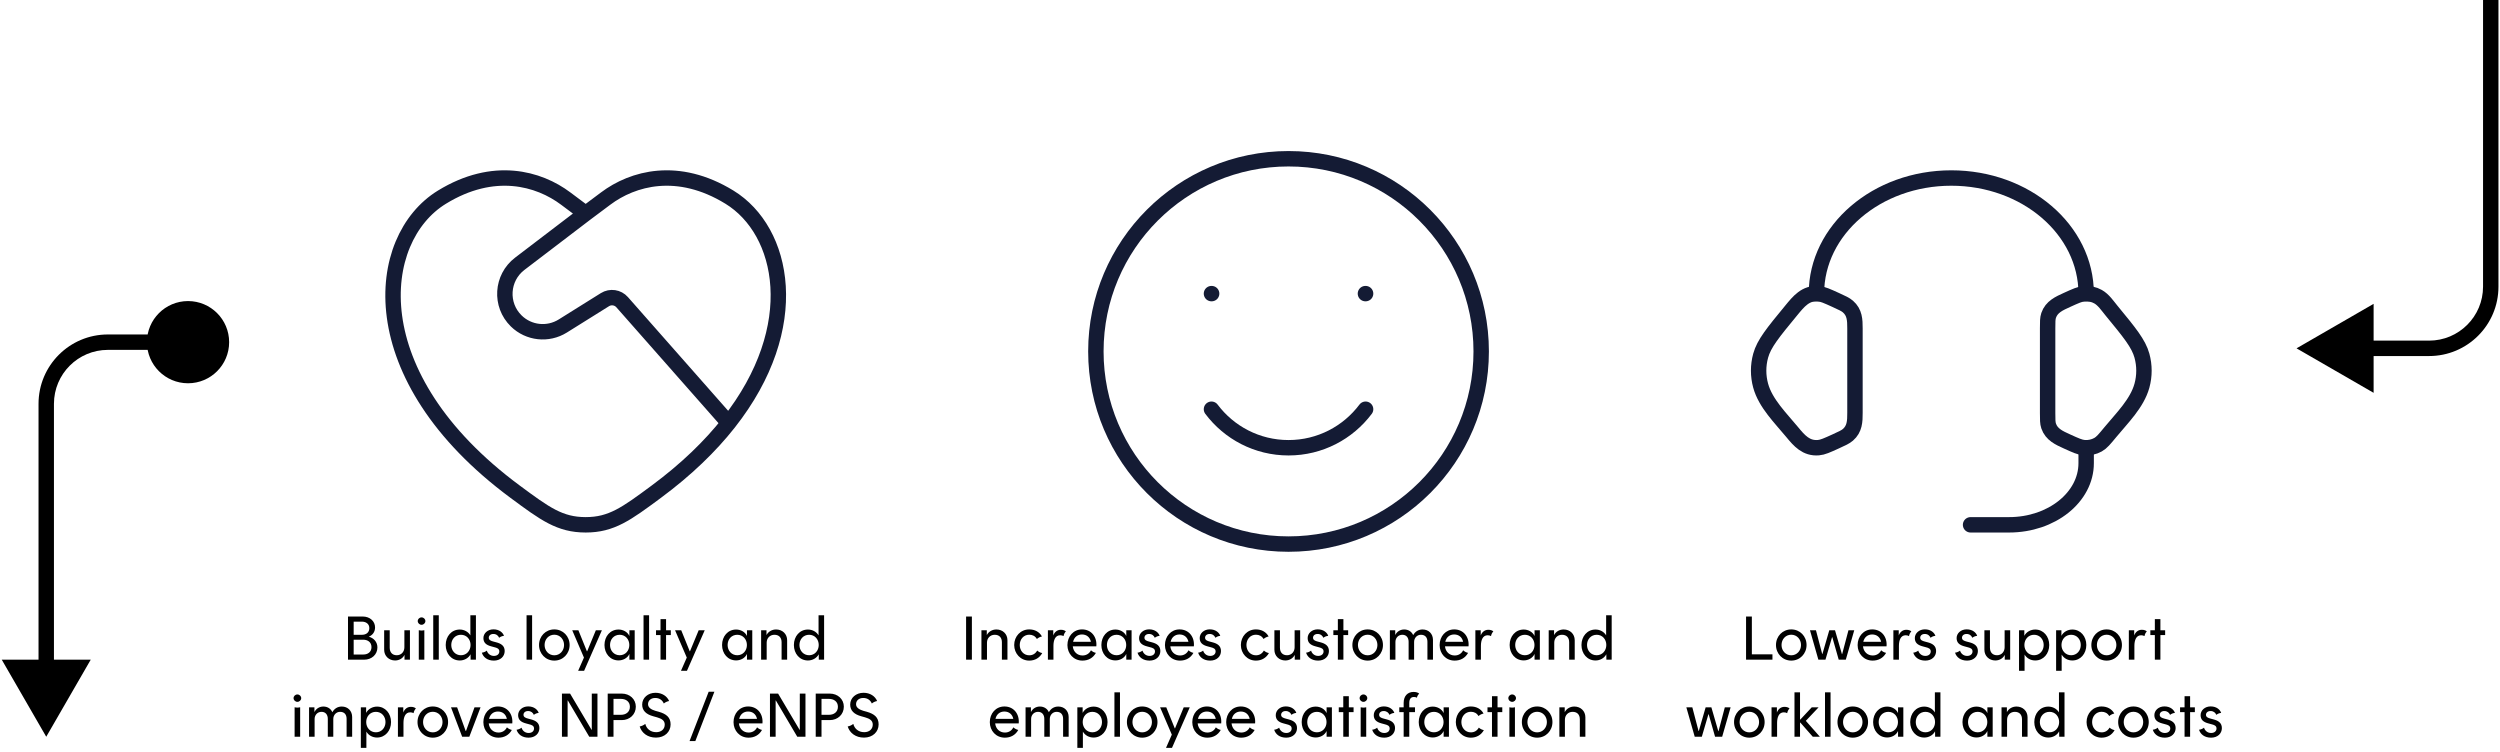 <svg width="811" height="244" viewBox="0 0 811 244" fill="none" xmlns="http://www.w3.org/2000/svg">
<path d="M112.89 214V200H117.67C119.99 200 121.67 201.52 121.67 203.54C121.67 205 120.85 206.06 119.63 206.54C121.27 206.98 122.43 208.28 122.43 210.02C122.43 212.32 120.61 214 118.13 214H112.89ZM114.73 212.32H117.93C119.25 212.32 120.51 211.56 120.51 209.94C120.51 208.28 119.25 207.52 117.83 207.52H114.73V212.32ZM114.73 205.92H117.47C118.75 205.92 119.81 205.2 119.81 203.76C119.81 202.32 118.63 201.66 117.43 201.66H114.73V205.92ZM128.162 214.26C126.182 214.26 124.622 212.82 124.622 210.78V204.46H126.422V210.1C126.422 211.6 127.242 212.56 128.722 212.56C130.142 212.56 131.182 211.48 131.182 209.98V204.46H132.982V211.88V214H131.222V212.44C130.622 213.66 129.402 214.26 128.162 214.26ZM135.854 214V204.46L135.894 204.44C136.394 204.58 137.114 204.58 137.614 204.44L137.654 204.46V214H135.854ZM135.514 201.48C135.514 200.82 136.074 200.28 136.754 200.28C137.434 200.28 137.994 200.82 137.994 201.48C137.994 202.12 137.434 202.68 136.754 202.68C136.074 202.68 135.514 202.12 135.514 201.48ZM140.542 214V199.6H142.342V214H140.542ZM152.669 214C152.669 213.42 152.649 212.84 152.649 212.24C151.969 213.54 150.569 214.26 149.149 214.26C146.449 214.26 144.589 212.04 144.589 209.24C144.589 206.44 146.449 204.22 149.149 204.22C150.529 204.22 151.889 204.9 152.589 206.12V199.6H154.389V211.88V214H152.669ZM146.389 209.24C146.389 211.08 147.689 212.56 149.529 212.56C151.349 212.56 152.649 211.08 152.649 209.24C152.649 207.38 151.369 205.92 149.529 205.92C147.669 205.92 146.389 207.38 146.389 209.24ZM160.22 214.3C158.1 214.3 156.78 213.2 156.32 211.76L156.34 211.72C156.86 211.68 157.5 211.4 157.9 211.08H157.94C158.14 211.86 158.94 212.78 160.22 212.78C161.34 212.78 161.98 212.14 161.98 211.32C161.98 210.4 161.18 210.16 160.4 209.96L159.44 209.7C157.62 209.24 156.82 208.42 156.82 206.98C156.82 205.46 158.18 204.16 160.08 204.16C162.04 204.16 163.16 205.28 163.48 206.24L163.44 206.28C162.94 206.3 162.32 206.56 161.94 206.88L161.9 206.86C161.62 206.2 161.02 205.66 160.04 205.66C159.1 205.66 158.56 206.22 158.56 206.88C158.56 207.62 159.22 207.9 160.06 208.12L160.96 208.36C162.5 208.76 163.72 209.46 163.72 211.2C163.72 212.94 162.34 214.3 160.22 214.3ZM170.815 214V199.6H172.615V214H170.815ZM179.823 214.3C177.002 214.3 174.863 212.06 174.863 209.24C174.863 206.4 177.002 204.18 179.823 204.18C182.643 204.18 184.783 206.4 184.783 209.24C184.783 212.06 182.643 214.3 179.823 214.3ZM176.663 209.24C176.663 211.08 178.003 212.58 179.823 212.58C181.623 212.58 182.983 211.1 182.983 209.24C182.983 207.38 181.643 205.9 179.823 205.9C177.983 205.9 176.663 207.38 176.663 209.24ZM190.472 211.28L193.292 204.46H195.252L189.492 217.6H187.552L189.432 213.32L185.632 204.46H187.632L190.392 211.28H190.472ZM200.653 214.24C197.953 214.24 196.093 212.02 196.093 209.24C196.093 206.44 197.953 204.22 200.653 204.22C202.073 204.22 203.553 204.94 204.173 206.32V204.46H205.893V211.88V214H204.173V212.14C203.553 213.52 202.073 214.24 200.653 214.24ZM197.893 209.24C197.893 211.08 199.173 212.56 201.033 212.56C202.873 212.56 204.153 211.08 204.153 209.24C204.153 207.4 202.873 205.92 201.033 205.92C199.153 205.92 197.893 207.38 197.893 209.24ZM208.764 214V199.6H210.564V214H208.764ZM212.812 206.02V204.46H214.272V200.84H216.072V204.46H217.612V206.02H216.072V214H214.272V206.02H212.812ZM223.831 211.28L226.651 204.46H228.611L222.851 217.6H220.911L222.791 213.32L218.991 204.46H220.991L223.751 211.28H223.831ZM238.798 214.24C236.098 214.24 234.238 212.02 234.238 209.24C234.238 206.44 236.098 204.22 238.798 204.22C240.218 204.22 241.698 204.94 242.318 206.32V204.46H244.038V211.88V214H242.318V212.14C241.698 213.52 240.218 214.24 238.798 214.24ZM236.038 209.24C236.038 211.08 237.318 212.56 239.178 212.56C241.018 212.56 242.298 211.08 242.298 209.24C242.298 207.4 241.018 205.92 239.178 205.92C237.298 205.92 236.038 207.38 236.038 209.24ZM246.909 206.58V204.46H248.649V206.02C249.249 204.86 250.449 204.2 251.769 204.2C253.789 204.2 255.349 205.64 255.349 207.68V214H253.549V208.36C253.549 206.88 252.749 205.92 251.209 205.92C249.789 205.92 248.709 206.98 248.709 208.46V214H246.909V206.58ZM265.618 214C265.618 213.42 265.598 212.84 265.598 212.24C264.918 213.54 263.518 214.26 262.098 214.26C259.398 214.26 257.538 212.04 257.538 209.24C257.538 206.44 259.398 204.22 262.098 204.22C263.478 204.22 264.838 204.9 265.538 206.12V199.6H267.338V211.88V214H265.618ZM259.338 209.24C259.338 211.08 260.638 212.56 262.478 212.56C264.298 212.56 265.598 211.08 265.598 209.24C265.598 207.38 264.318 205.92 262.478 205.92C260.618 205.92 259.338 207.38 259.338 209.24ZM95.571 239V229.46L95.611 229.44C96.111 229.58 96.831 229.58 97.331 229.44L97.371 229.46V239H95.571ZM95.231 226.48C95.231 225.82 95.791 225.28 96.471 225.28C97.151 225.28 97.711 225.82 97.711 226.48C97.711 227.12 97.151 227.68 96.471 227.68C95.791 227.68 95.231 227.12 95.231 226.48ZM100.258 231.78V229.46H101.998V231C102.518 229.92 103.598 229.2 104.898 229.2C106.218 229.2 107.298 229.86 107.818 231.04C108.418 229.94 109.458 229.2 110.878 229.2C112.838 229.2 114.238 230.6 114.238 232.6V239H112.438V233.2C112.438 231.82 111.738 230.92 110.318 230.92C109.078 230.92 108.118 231.94 108.118 233.24V239H106.338V233.2C106.338 231.86 105.618 230.92 104.298 230.92C102.998 230.92 102.058 231.94 102.058 233.24V239H100.258V231.78ZM117.055 231.56V229.46H118.775V231.26C119.435 229.98 120.835 229.22 122.315 229.22C124.995 229.22 126.855 231.46 126.855 234.24C126.855 237.04 124.975 239.26 122.315 239.26C120.875 239.26 119.555 238.56 118.855 237.34V242.6H117.055V231.56ZM118.795 234.24C118.795 236.08 120.115 237.56 121.935 237.56C123.775 237.56 125.055 236.08 125.055 234.24C125.055 232.38 123.775 230.92 121.935 230.92C120.075 230.92 118.795 232.4 118.795 234.24ZM129.086 231.94V229.46H130.826V231.14C131.226 230.06 132.086 229.3 133.286 229.3C134.046 229.3 134.566 229.52 134.886 229.8L134.906 229.84C134.546 230.2 134.246 230.8 134.166 231.32L134.126 231.34C133.866 231.18 133.526 231.08 133.066 231.08C131.466 231.08 130.886 232.68 130.886 234.52V239H129.086V231.94ZM140.399 239.3C137.579 239.3 135.439 237.06 135.439 234.24C135.439 231.4 137.579 229.18 140.399 229.18C143.219 229.18 145.359 231.4 145.359 234.24C145.359 237.06 143.219 239.3 140.399 239.3ZM137.239 234.24C137.239 236.08 138.579 237.58 140.399 237.58C142.199 237.58 143.559 236.1 143.559 234.24C143.559 232.38 142.219 230.9 140.399 230.9C138.559 230.9 137.239 232.38 137.239 234.24ZM149.928 239L146.308 229.46H148.288L151.068 237.14H151.168L153.928 229.46H155.888L152.248 239H149.928ZM161.685 239.3C158.825 239.3 156.805 237.06 156.805 234.26C156.805 231.46 158.745 229.18 161.545 229.18C164.585 229.18 166.465 231.64 166.185 234.66H158.545C158.725 236.42 159.985 237.64 161.705 237.64C162.985 237.64 163.945 236.96 164.425 235.98H164.485C164.865 236.36 165.485 236.68 166.005 236.78L166.025 236.82C165.125 238.44 163.585 239.3 161.685 239.3ZM158.645 233.2H164.425C164.125 231.74 163.045 230.82 161.525 230.82C160.025 230.82 158.965 231.76 158.645 233.2ZM171.48 239.3C169.36 239.3 168.04 238.2 167.58 236.76L167.6 236.72C168.12 236.68 168.76 236.4 169.16 236.08H169.2C169.4 236.86 170.2 237.78 171.48 237.78C172.6 237.78 173.24 237.14 173.24 236.32C173.24 235.4 172.44 235.16 171.66 234.96L170.7 234.7C168.88 234.24 168.08 233.42 168.08 231.98C168.08 230.46 169.44 229.16 171.34 229.16C173.3 229.16 174.42 230.28 174.74 231.24L174.7 231.28C174.2 231.3 173.58 231.56 173.2 231.88L173.16 231.86C172.88 231.2 172.28 230.66 171.3 230.66C170.36 230.66 169.82 231.22 169.82 231.88C169.82 232.62 170.48 232.9 171.32 233.12L172.22 233.36C173.76 233.76 174.98 234.46 174.98 236.2C174.98 237.94 173.6 239.3 171.48 239.3ZM191.895 236.74H191.975V225H193.815V239H191.155L184.215 227.24H184.135V239H182.295V225H184.935L191.895 236.74ZM197.139 239V225H201.699C204.279 225 206.259 226.8 206.259 229.24C206.259 231.74 204.319 233.6 201.699 233.6H199.019V239H197.139ZM199.019 231.88H201.479C202.939 231.88 204.339 231.06 204.339 229.28C204.339 227.52 202.939 226.72 201.479 226.72H199.019V231.88ZM212.802 239.28C210.082 239.28 208.182 237.78 207.522 235.7L207.542 235.66C208.122 235.56 208.842 235.24 209.282 234.86H209.342C209.682 236.28 210.922 237.52 212.862 237.52C214.582 237.52 215.642 236.48 215.642 235.06C215.642 233.7 214.622 233.14 213.142 232.7L211.922 232.36C209.582 231.72 208.322 230.52 208.322 228.56C208.322 226.36 210.222 224.74 212.642 224.74C214.802 224.74 216.402 225.86 217.042 227.38L217.022 227.42C216.462 227.52 215.782 227.82 215.362 228.2L215.322 228.18C214.862 227.14 213.942 226.42 212.562 226.42C211.162 226.42 210.222 227.26 210.222 228.44C210.222 229.58 211.322 230.2 212.562 230.58L213.722 230.9C216.142 231.6 217.542 232.7 217.542 235C217.542 237.4 215.642 239.28 212.802 239.28ZM223.691 240.4L229.891 224.4H231.751L225.571 240.4H223.691ZM242.838 239.3C239.978 239.3 237.958 237.06 237.958 234.26C237.958 231.46 239.898 229.18 242.698 229.18C245.738 229.18 247.618 231.64 247.338 234.66H239.698C239.878 236.42 241.138 237.64 242.858 237.64C244.138 237.64 245.098 236.96 245.578 235.98H245.638C246.018 236.36 246.638 236.68 247.158 236.78L247.178 236.82C246.278 238.44 244.738 239.3 242.838 239.3ZM239.798 233.2H245.578C245.278 231.74 244.198 230.82 242.678 230.82C241.178 230.82 240.118 231.76 239.798 233.2ZM259.375 236.74H259.455V225H261.295V239H258.635L251.695 227.24H251.615V239H249.775V225H252.415L259.375 236.74ZM264.619 239V225H269.179C271.759 225 273.739 226.8 273.739 229.24C273.739 231.74 271.799 233.6 269.179 233.6H266.499V239H264.619ZM266.499 231.88H268.959C270.419 231.88 271.819 231.06 271.819 229.28C271.819 227.52 270.419 226.72 268.959 226.72H266.499V231.88ZM280.283 239.28C277.563 239.28 275.663 237.78 275.003 235.7L275.023 235.66C275.603 235.56 276.323 235.24 276.763 234.86H276.823C277.163 236.28 278.403 237.52 280.343 237.52C282.063 237.52 283.123 236.48 283.123 235.06C283.123 233.7 282.103 233.14 280.623 232.7L279.403 232.36C277.063 231.72 275.803 230.52 275.803 228.56C275.803 226.36 277.703 224.74 280.123 224.74C282.283 224.74 283.883 225.86 284.523 227.38L284.503 227.42C283.943 227.52 283.263 227.82 282.843 228.2L282.803 228.18C282.343 227.14 281.423 226.42 280.043 226.42C278.643 226.42 277.703 227.26 277.703 228.44C277.703 229.58 278.803 230.2 280.043 230.58L281.203 230.9C283.623 231.6 285.023 232.7 285.023 235C285.023 237.4 283.123 239.28 280.283 239.28Z" fill="black"/>
<path d="M313.4 214V200H315.28V214H313.4ZM318.376 206.58V204.46H320.116V206.02C320.716 204.86 321.916 204.2 323.236 204.2C325.256 204.2 326.816 205.64 326.816 207.68V214H325.016V208.36C325.016 206.88 324.216 205.92 322.676 205.92C321.256 205.92 320.176 206.98 320.176 208.46V214H318.376V206.58ZM333.885 214.3C331.085 214.3 329.005 212.02 329.005 209.24C329.005 206.42 331.085 204.18 333.885 204.18C335.725 204.18 337.205 205.02 337.985 206.44L337.965 206.48C337.425 206.58 336.785 206.9 336.405 207.26H336.345C335.805 206.34 334.945 205.9 333.885 205.9C332.065 205.9 330.805 207.38 330.805 209.24C330.805 211.08 332.065 212.58 333.885 212.58C334.985 212.58 335.865 212.08 336.445 211.08L336.505 211.06C336.885 211.44 337.545 211.76 338.065 211.84L338.085 211.88C337.265 213.36 335.785 214.3 333.885 214.3ZM339.938 206.94V204.46H341.678V206.14C342.078 205.06 342.938 204.3 344.138 204.3C344.898 204.3 345.418 204.52 345.738 204.8L345.758 204.84C345.398 205.2 345.098 205.8 345.018 206.32L344.978 206.34C344.718 206.18 344.378 206.08 343.918 206.08C342.318 206.08 341.738 207.68 341.738 209.52V214H339.938V206.94ZM351.15 214.3C348.29 214.3 346.27 212.06 346.27 209.26C346.27 206.46 348.21 204.18 351.01 204.18C354.05 204.18 355.93 206.64 355.65 209.66H348.01C348.19 211.42 349.45 212.64 351.17 212.64C352.45 212.64 353.41 211.96 353.89 210.98H353.95C354.33 211.36 354.95 211.68 355.47 211.78L355.49 211.82C354.59 213.44 353.05 214.3 351.15 214.3ZM348.11 208.2H353.89C353.59 206.74 352.51 205.82 350.99 205.82C349.49 205.82 348.43 206.76 348.11 208.2ZM361.846 214.24C359.146 214.24 357.286 212.02 357.286 209.24C357.286 206.44 359.146 204.22 361.846 204.22C363.266 204.22 364.746 204.94 365.366 206.32V204.46H367.086V211.88V214H365.366V212.14C364.746 213.52 363.266 214.24 361.846 214.24ZM359.086 209.24C359.086 211.08 360.366 212.56 362.226 212.56C364.066 212.56 365.346 211.08 365.346 209.24C365.346 207.4 364.066 205.92 362.226 205.92C360.346 205.92 359.086 207.38 359.086 209.24ZM372.918 214.3C370.798 214.3 369.478 213.2 369.018 211.76L369.038 211.72C369.558 211.68 370.198 211.4 370.598 211.08H370.638C370.838 211.86 371.638 212.78 372.918 212.78C374.038 212.78 374.678 212.14 374.678 211.32C374.678 210.4 373.878 210.16 373.098 209.96L372.138 209.7C370.318 209.24 369.518 208.42 369.518 206.98C369.518 205.46 370.878 204.16 372.778 204.16C374.738 204.16 375.858 205.28 376.178 206.24L376.138 206.28C375.638 206.3 375.018 206.56 374.638 206.88L374.598 206.86C374.318 206.2 373.718 205.66 372.738 205.66C371.798 205.66 371.258 206.22 371.258 206.88C371.258 207.62 371.918 207.9 372.758 208.12L373.658 208.36C375.198 208.76 376.418 209.46 376.418 211.2C376.418 212.94 375.038 214.3 372.918 214.3ZM382.791 214.3C379.931 214.3 377.911 212.06 377.911 209.26C377.911 206.46 379.851 204.18 382.651 204.18C385.691 204.18 387.571 206.64 387.291 209.66H379.651C379.831 211.42 381.091 212.64 382.811 212.64C384.091 212.64 385.051 211.96 385.531 210.98H385.591C385.971 211.36 386.591 211.68 387.111 211.78L387.131 211.82C386.231 213.44 384.691 214.3 382.791 214.3ZM379.751 208.2H385.531C385.231 206.74 384.151 205.82 382.631 205.82C381.131 205.82 380.071 206.76 379.751 208.2ZM392.586 214.3C390.466 214.3 389.146 213.2 388.686 211.76L388.706 211.72C389.226 211.68 389.866 211.4 390.266 211.08H390.306C390.506 211.86 391.306 212.78 392.586 212.78C393.706 212.78 394.346 212.14 394.346 211.32C394.346 210.4 393.546 210.16 392.766 209.96L391.806 209.7C389.986 209.24 389.186 208.42 389.186 206.98C389.186 205.46 390.546 204.16 392.446 204.16C394.406 204.16 395.526 205.28 395.846 206.24L395.806 206.28C395.306 206.3 394.686 206.56 394.306 206.88L394.266 206.86C393.986 206.2 393.386 205.66 392.406 205.66C391.466 205.66 390.926 206.22 390.926 206.88C390.926 207.62 391.586 207.9 392.426 208.12L393.326 208.36C394.866 208.76 396.086 209.46 396.086 211.2C396.086 212.94 394.706 214.3 392.586 214.3ZM407.42 214.3C404.62 214.3 402.54 212.02 402.54 209.24C402.54 206.42 404.62 204.18 407.42 204.18C409.26 204.18 410.74 205.02 411.52 206.44L411.5 206.48C410.96 206.58 410.32 206.9 409.94 207.26H409.88C409.34 206.34 408.48 205.9 407.42 205.9C405.6 205.9 404.34 207.38 404.34 209.24C404.34 211.08 405.6 212.58 407.42 212.58C408.52 212.58 409.4 212.08 409.98 211.08L410.04 211.06C410.42 211.44 411.08 211.76 411.6 211.84L411.62 211.88C410.8 213.36 409.32 214.3 407.42 214.3ZM416.953 214.26C414.973 214.26 413.413 212.82 413.413 210.78V204.46H415.213V210.1C415.213 211.6 416.033 212.56 417.513 212.56C418.933 212.56 419.973 211.48 419.973 209.98V204.46H421.773V211.88V214H420.013V212.44C419.413 213.66 418.193 214.26 416.953 214.26ZM427.605 214.3C425.485 214.3 424.165 213.2 423.705 211.76L423.725 211.72C424.245 211.68 424.885 211.4 425.285 211.08H425.325C425.525 211.86 426.325 212.78 427.605 212.78C428.725 212.78 429.365 212.14 429.365 211.32C429.365 210.4 428.565 210.16 427.785 209.96L426.825 209.7C425.005 209.24 424.205 208.42 424.205 206.98C424.205 205.46 425.565 204.16 427.465 204.16C429.425 204.16 430.545 205.28 430.865 206.24L430.825 206.28C430.325 206.3 429.705 206.56 429.325 206.88L429.285 206.86C429.005 206.2 428.405 205.66 427.425 205.66C426.485 205.66 425.945 206.22 425.945 206.88C425.945 207.62 426.605 207.9 427.445 208.12L428.345 208.36C429.885 208.76 431.105 209.46 431.105 211.2C431.105 212.94 429.725 214.3 427.605 214.3ZM432.54 206.02V204.46H434V200.84H435.8V204.46H437.34V206.02H435.8V214H434V206.02H432.54ZM443.672 214.3C440.852 214.3 438.712 212.06 438.712 209.24C438.712 206.4 440.852 204.18 443.672 204.18C446.492 204.18 448.632 206.4 448.632 209.24C448.632 212.06 446.492 214.3 443.672 214.3ZM440.512 209.24C440.512 211.08 441.852 212.58 443.672 212.58C445.472 212.58 446.832 211.1 446.832 209.24C446.832 207.38 445.492 205.9 443.672 205.9C441.832 205.9 440.512 207.38 440.512 209.24ZM450.876 206.78V204.46H452.616V206C453.136 204.92 454.216 204.2 455.516 204.2C456.836 204.2 457.916 204.86 458.436 206.04C459.036 204.94 460.076 204.2 461.496 204.2C463.456 204.2 464.856 205.6 464.856 207.6V214H463.056V208.2C463.056 206.82 462.356 205.92 460.936 205.92C459.696 205.92 458.736 206.94 458.736 208.24V214H456.956V208.2C456.956 206.86 456.236 205.92 454.916 205.92C453.616 205.92 452.676 206.94 452.676 208.24V214H450.876V206.78ZM471.892 214.3C469.032 214.3 467.012 212.06 467.012 209.26C467.012 206.46 468.952 204.18 471.752 204.18C474.792 204.18 476.672 206.64 476.392 209.66H468.752C468.932 211.42 470.192 212.64 471.912 212.64C473.192 212.64 474.152 211.96 474.632 210.98H474.692C475.072 211.36 475.692 211.68 476.212 211.78L476.232 211.82C475.332 213.44 473.792 214.3 471.892 214.3ZM468.852 208.2H474.632C474.332 206.74 473.252 205.82 471.732 205.82C470.232 205.82 469.172 206.76 468.852 208.2ZM478.61 206.94V204.46H480.35V206.14C480.75 205.06 481.61 204.3 482.81 204.3C483.57 204.3 484.09 204.52 484.41 204.8L484.43 204.84C484.07 205.2 483.77 205.8 483.69 206.32L483.65 206.34C483.39 206.18 483.05 206.08 482.59 206.08C480.99 206.08 480.41 207.68 480.41 209.52V214H478.61V206.94ZM494.288 214.24C491.588 214.24 489.728 212.02 489.728 209.24C489.728 206.44 491.588 204.22 494.288 204.22C495.708 204.22 497.188 204.94 497.808 206.32V204.46H499.528V211.88V214H497.808V212.14C497.188 213.52 495.708 214.24 494.288 214.24ZM491.528 209.24C491.528 211.08 492.808 212.56 494.668 212.56C496.508 212.56 497.788 211.08 497.788 209.24C497.788 207.4 496.508 205.92 494.668 205.92C492.788 205.92 491.528 207.38 491.528 209.24ZM502.399 206.58V204.46H504.139V206.02C504.739 204.86 505.939 204.2 507.259 204.2C509.279 204.2 510.839 205.64 510.839 207.68V214H509.039V208.36C509.039 206.88 508.239 205.92 506.699 205.92C505.279 205.92 504.199 206.98 504.199 208.46V214H502.399V206.58ZM521.109 214C521.109 213.42 521.089 212.84 521.089 212.24C520.409 213.54 519.009 214.26 517.589 214.26C514.889 214.26 513.029 212.04 513.029 209.24C513.029 206.44 514.889 204.22 517.589 204.22C518.969 204.22 520.329 204.9 521.029 206.12V199.6H522.829V211.88V214H521.109ZM514.829 209.24C514.829 211.08 516.129 212.56 517.969 212.56C519.789 212.56 521.089 211.08 521.089 209.24C521.089 207.38 519.809 205.92 517.969 205.92C516.109 205.92 514.829 207.38 514.829 209.24ZM325.974 239.3C323.114 239.3 321.094 237.06 321.094 234.26C321.094 231.46 323.034 229.18 325.834 229.18C328.874 229.18 330.754 231.64 330.474 234.66H322.834C323.014 236.42 324.274 237.64 325.994 237.64C327.274 237.64 328.234 236.96 328.714 235.98H328.774C329.154 236.36 329.774 236.68 330.294 236.78L330.314 236.82C329.414 238.44 327.874 239.3 325.974 239.3ZM322.934 233.2H328.714C328.414 231.74 327.334 230.82 325.814 230.82C324.314 230.82 323.254 231.76 322.934 233.2ZM332.692 231.78V229.46H334.432V231C334.952 229.92 336.032 229.2 337.332 229.2C338.652 229.2 339.732 229.86 340.252 231.04C340.852 229.94 341.892 229.2 343.312 229.2C345.272 229.2 346.672 230.6 346.672 232.6V239H344.872V233.2C344.872 231.82 344.172 230.92 342.752 230.92C341.512 230.92 340.552 231.94 340.552 233.24V239H338.772V233.2C338.772 231.86 338.052 230.92 336.732 230.92C335.432 230.92 334.492 231.94 334.492 233.24V239H332.692V231.78ZM349.489 231.56V229.46H351.209V231.26C351.869 229.98 353.269 229.22 354.749 229.22C357.429 229.22 359.289 231.46 359.289 234.24C359.289 237.04 357.409 239.26 354.749 239.26C353.309 239.26 351.989 238.56 351.289 237.34V242.6H349.489V231.56ZM351.229 234.24C351.229 236.08 352.549 237.56 354.369 237.56C356.209 237.56 357.489 236.08 357.489 234.24C357.489 232.38 356.209 230.92 354.369 230.92C352.509 230.92 351.229 232.4 351.229 234.24ZM361.52 239V224.6H363.32V239H361.52ZM370.528 239.3C367.708 239.3 365.568 237.06 365.568 234.24C365.568 231.4 367.708 229.18 370.528 229.18C373.348 229.18 375.488 231.4 375.488 234.24C375.488 237.06 373.348 239.3 370.528 239.3ZM367.368 234.24C367.368 236.08 368.708 237.58 370.528 237.58C372.328 237.58 373.688 236.1 373.688 234.24C373.688 232.38 372.348 230.9 370.528 230.9C368.688 230.9 367.368 232.38 367.368 234.24ZM381.177 236.28L383.997 229.46H385.957L380.197 242.6H378.257L380.137 238.32L376.337 229.46H378.337L381.097 236.28H381.177ZM391.658 239.3C388.798 239.3 386.778 237.06 386.778 234.26C386.778 231.46 388.718 229.18 391.518 229.18C394.558 229.18 396.438 231.64 396.158 234.66H388.518C388.698 236.42 389.958 237.64 391.678 237.64C392.958 237.64 393.918 236.96 394.398 235.98H394.458C394.838 236.36 395.458 236.68 395.978 236.78L395.998 236.82C395.098 238.44 393.558 239.3 391.658 239.3ZM388.618 233.2H394.398C394.098 231.74 393.018 230.82 391.498 230.82C389.998 230.82 388.938 231.76 388.618 233.2ZM402.654 239.3C399.794 239.3 397.774 237.06 397.774 234.26C397.774 231.46 399.714 229.18 402.514 229.18C405.554 229.18 407.434 231.64 407.154 234.66H399.514C399.694 236.42 400.954 237.64 402.674 237.64C403.954 237.64 404.914 236.96 405.394 235.98H405.454C405.834 236.36 406.454 236.68 406.974 236.78L406.994 236.82C406.094 238.44 404.554 239.3 402.654 239.3ZM399.614 233.2H405.394C405.094 231.74 404.014 230.82 402.494 230.82C400.994 230.82 399.934 231.76 399.614 233.2ZM417.254 239.3C415.134 239.3 413.814 238.2 413.354 236.76L413.374 236.72C413.894 236.68 414.534 236.4 414.934 236.08H414.974C415.174 236.86 415.974 237.78 417.254 237.78C418.374 237.78 419.014 237.14 419.014 236.32C419.014 235.4 418.214 235.16 417.434 234.96L416.474 234.7C414.654 234.24 413.854 233.42 413.854 231.98C413.854 230.46 415.214 229.16 417.114 229.16C419.074 229.16 420.194 230.28 420.514 231.24L420.474 231.28C419.974 231.3 419.354 231.56 418.974 231.88L418.934 231.86C418.654 231.2 418.054 230.66 417.074 230.66C416.134 230.66 415.594 231.22 415.594 231.88C415.594 232.62 416.254 232.9 417.094 233.12L417.994 233.36C419.534 233.76 420.754 234.46 420.754 236.2C420.754 237.94 419.374 239.3 417.254 239.3ZM426.827 239.24C424.127 239.24 422.267 237.02 422.267 234.24C422.267 231.44 424.127 229.22 426.827 229.22C428.247 229.22 429.727 229.94 430.347 231.32V229.46H432.067V236.88V239H430.347V237.14C429.727 238.52 428.247 239.24 426.827 239.24ZM424.067 234.24C424.067 236.08 425.347 237.56 427.207 237.56C429.047 237.56 430.327 236.08 430.327 234.24C430.327 232.4 429.047 230.92 427.207 230.92C425.327 230.92 424.067 232.38 424.067 234.24ZM434.298 231.02V229.46H435.758V225.84H437.558V229.46H439.098V231.02H437.558V239H435.758V231.02H434.298ZM441.403 239V229.46L441.443 229.44C441.943 229.58 442.663 229.58 443.163 229.44L443.203 229.46V239H441.403ZM441.063 226.48C441.063 225.82 441.623 225.28 442.303 225.28C442.983 225.28 443.543 225.82 443.543 226.48C443.543 227.12 442.983 227.68 442.303 227.68C441.623 227.68 441.063 227.12 441.063 226.48ZM449.05 239.3C446.93 239.3 445.61 238.2 445.15 236.76L445.17 236.72C445.69 236.68 446.33 236.4 446.73 236.08H446.77C446.97 236.86 447.77 237.78 449.05 237.78C450.17 237.78 450.81 237.14 450.81 236.32C450.81 235.4 450.01 235.16 449.23 234.96L448.27 234.7C446.45 234.24 445.65 233.42 445.65 231.98C445.65 230.46 447.01 229.16 448.91 229.16C450.87 229.16 451.99 230.28 452.31 231.24L452.27 231.28C451.77 231.3 451.15 231.56 450.77 231.88L450.73 231.86C450.45 231.2 449.85 230.66 448.87 230.66C447.93 230.66 447.39 231.22 447.39 231.88C447.39 232.62 448.05 232.9 448.89 233.12L449.79 233.36C451.33 233.76 452.55 234.46 452.55 236.2C452.55 237.94 451.17 239.3 449.05 239.3ZM455.347 228.02C455.347 225.74 456.667 224.46 458.567 224.46C459.427 224.46 460.047 224.7 460.367 225V225.04C460.027 225.34 459.727 225.86 459.647 226.32H459.607C459.427 226.2 459.107 226.1 458.687 226.1C457.687 226.1 457.167 226.74 457.167 228.08V229.46H459.027V231.02H457.167V239H455.347V231.02H453.927V229.46H455.347V228.02ZM464.796 239.24C462.096 239.24 460.236 237.02 460.236 234.24C460.236 231.44 462.096 229.22 464.796 229.22C466.216 229.22 467.696 229.94 468.316 231.32V229.46H470.036V236.88V239H468.316V237.14C467.696 238.52 466.216 239.24 464.796 239.24ZM462.036 234.24C462.036 236.08 463.316 237.56 465.176 237.56C467.016 237.56 468.296 236.08 468.296 234.24C468.296 232.4 467.016 230.92 465.176 230.92C463.296 230.92 462.036 232.38 462.036 234.24ZM477.147 239.3C474.347 239.3 472.267 237.02 472.267 234.24C472.267 231.42 474.347 229.18 477.147 229.18C478.987 229.18 480.467 230.02 481.247 231.44L481.227 231.48C480.687 231.58 480.047 231.9 479.667 232.26H479.607C479.067 231.34 478.207 230.9 477.147 230.9C475.327 230.9 474.067 232.38 474.067 234.24C474.067 236.08 475.327 237.58 477.147 237.58C478.247 237.58 479.127 237.08 479.707 236.08L479.767 236.06C480.147 236.44 480.807 236.76 481.327 236.84L481.347 236.88C480.527 238.36 479.047 239.3 477.147 239.3ZM482.54 231.02V229.46H484V225.84H485.8V229.46H487.34V231.02H485.8V239H484V231.02H482.54ZM489.645 239V229.46L489.685 229.44C490.185 229.58 490.905 229.58 491.405 229.44L491.445 229.46V239H489.645ZM489.305 226.48C489.305 225.82 489.865 225.28 490.545 225.28C491.225 225.28 491.785 225.82 491.785 226.48C491.785 227.12 491.225 227.68 490.545 227.68C489.865 227.68 489.305 227.12 489.305 226.48ZM498.653 239.3C495.833 239.3 493.693 237.06 493.693 234.24C493.693 231.4 495.833 229.18 498.653 229.18C501.473 229.18 503.613 231.4 503.613 234.24C503.613 237.06 501.473 239.3 498.653 239.3ZM495.493 234.24C495.493 236.08 496.833 237.58 498.653 237.58C500.453 237.58 501.813 236.1 501.813 234.24C501.813 232.38 500.473 230.9 498.653 230.9C496.813 230.9 495.493 232.38 495.493 234.24ZM505.856 231.58V229.46H507.596V231.02C508.196 229.86 509.396 229.2 510.716 229.2C512.736 229.2 514.296 230.64 514.296 232.68V239H512.496V233.36C512.496 231.88 511.696 230.92 510.156 230.92C508.736 230.92 507.656 231.98 507.656 233.46V239H505.856V231.58Z" fill="black"/>
<path d="M566.422 214V200H568.302V212.26H574.982V214H566.422ZM581.088 214.3C578.268 214.3 576.128 212.06 576.128 209.24C576.128 206.4 578.268 204.18 581.088 204.18C583.908 204.18 586.048 206.4 586.048 209.24C586.048 212.06 583.908 214.3 581.088 214.3ZM577.928 209.24C577.928 211.08 579.268 212.58 581.088 212.58C582.888 212.58 584.248 211.1 584.248 209.24C584.248 207.38 582.908 205.9 581.088 205.9C579.248 205.9 577.928 207.38 577.928 209.24ZM589.878 214L587.158 204.46H589.098L591.118 212.14H591.198L593.418 204.46H595.278L597.518 212.18H597.598L599.638 204.46H601.518L598.778 214H596.478L594.398 206.7H594.318L592.178 214H589.878ZM607.492 214.3C604.632 214.3 602.612 212.06 602.612 209.26C602.612 206.46 604.552 204.18 607.352 204.18C610.392 204.18 612.272 206.64 611.992 209.66H604.352C604.532 211.42 605.792 212.64 607.512 212.64C608.792 212.64 609.752 211.96 610.232 210.98H610.292C610.672 211.36 611.292 211.68 611.812 211.78L611.832 211.82C610.932 213.44 609.392 214.3 607.492 214.3ZM604.452 208.2H610.232C609.932 206.74 608.852 205.82 607.332 205.82C605.832 205.82 604.772 206.76 604.452 208.2ZM614.21 206.94V204.46H615.95V206.14C616.35 205.06 617.21 204.3 618.41 204.3C619.17 204.3 619.69 204.52 620.01 204.8L620.03 204.84C619.67 205.2 619.37 205.8 619.29 206.32L619.25 206.34C618.99 206.18 618.65 206.08 618.19 206.08C616.59 206.08 616.01 207.68 616.01 209.52V214H614.21V206.94ZM624.572 214.3C622.452 214.3 621.132 213.2 620.672 211.76L620.692 211.72C621.212 211.68 621.852 211.4 622.252 211.08H622.292C622.492 211.86 623.292 212.78 624.572 212.78C625.692 212.78 626.332 212.14 626.332 211.32C626.332 210.4 625.532 210.16 624.752 209.96L623.792 209.7C621.972 209.24 621.172 208.42 621.172 206.98C621.172 205.46 622.532 204.16 624.432 204.16C626.392 204.16 627.512 205.28 627.832 206.24L627.792 206.28C627.292 206.3 626.672 206.56 626.292 206.88L626.252 206.86C625.972 206.2 625.372 205.66 624.392 205.66C623.452 205.66 622.912 206.22 622.912 206.88C622.912 207.62 623.572 207.9 624.412 208.12L625.312 208.36C626.852 208.76 628.072 209.46 628.072 211.2C628.072 212.94 626.692 214.3 624.572 214.3ZM638.127 214.3C636.007 214.3 634.687 213.2 634.227 211.76L634.247 211.72C634.767 211.68 635.407 211.4 635.807 211.08H635.847C636.047 211.86 636.847 212.78 638.127 212.78C639.247 212.78 639.887 212.14 639.887 211.32C639.887 210.4 639.087 210.16 638.307 209.96L637.347 209.7C635.527 209.24 634.727 208.42 634.727 206.98C634.727 205.46 636.087 204.16 637.987 204.16C639.947 204.16 641.067 205.28 641.387 206.24L641.347 206.28C640.847 206.3 640.227 206.56 639.847 206.88L639.807 206.86C639.527 206.2 638.927 205.66 637.947 205.66C637.007 205.66 636.467 206.22 636.467 206.88C636.467 207.62 637.127 207.9 637.967 208.12L638.867 208.36C640.407 208.76 641.627 209.46 641.627 211.2C641.627 212.94 640.247 214.3 638.127 214.3ZM647.279 214.26C645.299 214.26 643.739 212.82 643.739 210.78V204.46H645.539V210.1C645.539 211.6 646.359 212.56 647.839 212.56C649.259 212.56 650.299 211.48 650.299 209.98V204.46H652.099V211.88V214H650.339V212.44C649.739 213.66 648.519 214.26 647.279 214.26ZM654.971 206.56V204.46H656.691V206.26C657.351 204.98 658.751 204.22 660.231 204.22C662.911 204.22 664.771 206.46 664.771 209.24C664.771 212.04 662.891 214.26 660.231 214.26C658.791 214.26 657.471 213.56 656.771 212.34V217.6H654.971V206.56ZM656.711 209.24C656.711 211.08 658.031 212.56 659.851 212.56C661.691 212.56 662.971 211.08 662.971 209.24C662.971 207.38 661.691 205.92 659.851 205.92C657.991 205.92 656.711 207.4 656.711 209.24ZM667.003 206.56V204.46H668.723V206.26C669.383 204.98 670.783 204.22 672.263 204.22C674.943 204.22 676.803 206.46 676.803 209.24C676.803 212.04 674.923 214.26 672.263 214.26C670.823 214.26 669.503 213.56 668.803 212.34V217.6H667.003V206.56ZM668.743 209.24C668.743 211.08 670.063 212.56 671.883 212.56C673.723 212.56 675.003 211.08 675.003 209.24C675.003 207.38 673.723 205.92 671.883 205.92C670.023 205.92 668.743 207.4 668.743 209.24ZM683.393 214.3C680.573 214.3 678.433 212.06 678.433 209.24C678.433 206.4 680.573 204.18 683.393 204.18C686.213 204.18 688.353 206.4 688.353 209.24C688.353 212.06 686.213 214.3 683.393 214.3ZM680.233 209.24C680.233 211.08 681.573 212.58 683.393 212.58C685.193 212.58 686.553 211.1 686.553 209.24C686.553 207.38 685.213 205.9 683.393 205.9C681.553 205.9 680.233 207.38 680.233 209.24ZM690.596 206.94V204.46H692.336V206.14C692.736 205.06 693.596 204.3 694.796 204.3C695.556 204.3 696.076 204.52 696.396 204.8L696.416 204.84C696.056 205.2 695.756 205.8 695.676 206.32L695.636 206.34C695.376 206.18 695.036 206.08 694.576 206.08C692.976 206.08 692.396 207.68 692.396 209.52V214H690.596V206.94ZM697.573 206.02V204.46H699.033V200.84H700.833V204.46H702.373V206.02H700.833V214H699.033V206.02H697.573ZM549.77 239L547.05 229.46H548.99L551.01 237.14H551.09L553.31 229.46H555.17L557.41 237.18H557.49L559.53 229.46H561.41L558.67 239H556.37L554.29 231.7H554.21L552.07 239H549.77ZM567.485 239.3C564.665 239.3 562.525 237.06 562.525 234.24C562.525 231.4 564.665 229.18 567.485 229.18C570.305 229.18 572.445 231.4 572.445 234.24C572.445 237.06 570.305 239.3 567.485 239.3ZM564.325 234.24C564.325 236.08 565.665 237.58 567.485 237.58C569.285 237.58 570.645 236.1 570.645 234.24C570.645 232.38 569.305 230.9 567.485 230.9C565.645 230.9 564.325 232.38 564.325 234.24ZM574.688 231.94V229.46H576.428V231.14C576.828 230.06 577.688 229.3 578.888 229.3C579.648 229.3 580.168 229.52 580.488 229.8L580.508 229.84C580.148 230.2 579.848 230.8 579.768 231.32L579.728 231.34C579.468 231.18 579.128 231.08 578.668 231.08C577.068 231.08 576.488 232.68 576.488 234.52V239H574.688V231.94ZM583.929 234.38V239H582.129V224.6H583.929V233.44H584.009L587.729 229.46H589.949L585.809 233.84L590.369 239H588.069L584.009 234.38H583.929ZM592.032 239V224.6H593.832V239H592.032ZM601.039 239.3C598.219 239.3 596.079 237.06 596.079 234.24C596.079 231.4 598.219 229.18 601.039 229.18C603.859 229.18 605.999 231.4 605.999 234.24C605.999 237.06 603.859 239.3 601.039 239.3ZM597.879 234.24C597.879 236.08 599.219 237.58 601.039 237.58C602.839 237.58 604.199 236.1 604.199 234.24C604.199 232.38 602.859 230.9 601.039 230.9C599.199 230.9 597.879 232.38 597.879 234.24ZM612.202 239.24C609.502 239.24 607.642 237.02 607.642 234.24C607.642 231.44 609.502 229.22 612.202 229.22C613.622 229.22 615.102 229.94 615.722 231.32V229.46H617.442V236.88V239H615.722V237.14C615.102 238.52 613.622 239.24 612.202 239.24ZM609.442 234.24C609.442 236.08 610.722 237.56 612.582 237.56C614.422 237.56 615.702 236.08 615.702 234.24C615.702 232.4 614.422 230.92 612.582 230.92C610.702 230.92 609.442 232.38 609.442 234.24ZM627.753 239C627.753 238.42 627.733 237.84 627.733 237.24C627.053 238.54 625.653 239.26 624.233 239.26C621.533 239.26 619.673 237.04 619.673 234.24C619.673 231.44 621.533 229.22 624.233 229.22C625.613 229.22 626.973 229.9 627.673 231.12V224.6H629.473V236.88V239H627.753ZM621.473 234.24C621.473 236.08 622.773 237.56 624.613 237.56C626.433 237.56 627.733 236.08 627.733 234.24C627.733 232.38 626.453 230.92 624.613 230.92C622.753 230.92 621.473 232.38 621.473 234.24ZM641.186 239.24C638.486 239.24 636.626 237.02 636.626 234.24C636.626 231.44 638.486 229.22 641.186 229.22C642.606 229.22 644.086 229.94 644.706 231.32V229.46H646.426V236.88V239H644.706V237.14C644.086 238.52 642.606 239.24 641.186 239.24ZM638.426 234.24C638.426 236.08 639.706 237.56 641.566 237.56C643.406 237.56 644.686 236.08 644.686 234.24C644.686 232.4 643.406 230.92 641.566 230.92C639.686 230.92 638.426 232.38 638.426 234.24ZM649.297 231.58V229.46H651.037V231.02C651.637 229.86 652.837 229.2 654.157 229.2C656.177 229.2 657.737 230.64 657.737 232.68V239H655.937V233.36C655.937 231.88 655.137 230.92 653.597 230.92C652.177 230.92 651.097 231.98 651.097 233.46V239H649.297V231.58ZM668.007 239C668.007 238.42 667.987 237.84 667.987 237.24C667.307 238.54 665.907 239.26 664.487 239.26C661.787 239.26 659.927 237.04 659.927 234.24C659.927 231.44 661.787 229.22 664.487 229.22C665.867 229.22 667.227 229.9 667.927 231.12V224.6H669.727V236.88V239H668.007ZM661.727 234.24C661.727 236.08 663.027 237.56 664.867 237.56C666.687 237.56 667.987 236.08 667.987 234.24C667.987 232.38 666.707 230.92 664.867 230.92C663.007 230.92 661.727 232.38 661.727 234.24ZM681.76 239.3C678.96 239.3 676.88 237.02 676.88 234.24C676.88 231.42 678.96 229.18 681.76 229.18C683.6 229.18 685.08 230.02 685.86 231.44L685.84 231.48C685.3 231.58 684.66 231.9 684.28 232.26H684.22C683.68 231.34 682.82 230.9 681.76 230.9C679.94 230.9 678.68 232.38 678.68 234.24C678.68 236.08 679.94 237.58 681.76 237.58C682.86 237.58 683.74 237.08 684.32 236.08L684.38 236.06C684.76 236.44 685.42 236.76 685.94 236.84L685.96 236.88C685.14 238.36 683.66 239.3 681.76 239.3ZM692.094 239.3C689.274 239.3 687.134 237.06 687.134 234.24C687.134 231.4 689.274 229.18 692.094 229.18C694.914 229.18 697.054 231.4 697.054 234.24C697.054 237.06 694.914 239.3 692.094 239.3ZM688.934 234.24C688.934 236.08 690.274 237.58 692.094 237.58C693.894 237.58 695.254 236.1 695.254 234.24C695.254 232.38 693.914 230.9 692.094 230.9C690.254 230.9 688.934 232.38 688.934 234.24ZM702.277 239.3C700.157 239.3 698.837 238.2 698.377 236.76L698.397 236.72C698.917 236.68 699.557 236.4 699.957 236.08H699.997C700.197 236.86 700.997 237.78 702.277 237.78C703.397 237.78 704.037 237.14 704.037 236.32C704.037 235.4 703.237 235.16 702.457 234.96L701.497 234.7C699.677 234.24 698.877 233.42 698.877 231.98C698.877 230.46 700.237 229.16 702.137 229.16C704.097 229.16 705.217 230.28 705.537 231.24L705.497 231.28C704.997 231.3 704.377 231.56 703.997 231.88L703.957 231.86C703.677 231.2 703.077 230.66 702.097 230.66C701.157 230.66 700.617 231.22 700.617 231.88C700.617 232.62 701.277 232.9 702.117 233.12L703.017 233.36C704.557 233.76 705.777 234.46 705.777 236.2C705.777 237.94 704.397 239.3 702.277 239.3ZM707.212 231.02V229.46H708.672V225.84H710.472V229.46H712.012V231.02H710.472V239H708.672V231.02H707.212ZM717.277 239.3C715.157 239.3 713.837 238.2 713.377 236.76L713.397 236.72C713.917 236.68 714.557 236.4 714.957 236.08H714.997C715.197 236.86 715.997 237.78 717.277 237.78C718.397 237.78 719.037 237.14 719.037 236.32C719.037 235.4 718.237 235.16 717.457 234.96L716.497 234.7C714.677 234.24 713.877 233.42 713.877 231.98C713.877 230.46 715.237 229.16 717.137 229.16C719.097 229.16 720.217 230.28 720.537 231.24L720.497 231.28C719.997 231.3 719.377 231.56 718.997 231.88L718.957 231.86C718.677 231.2 718.077 230.66 717.097 230.66C716.157 230.66 715.617 231.22 715.617 231.88C715.617 232.62 716.277 232.9 717.117 233.12L718.017 233.36C719.557 233.76 720.777 234.46 720.777 236.2C720.777 237.94 719.397 239.3 717.277 239.3Z" fill="black"/>
<path d="M664.25 106.528C664.25 104.368 664.25 103.288 664.575 102.325C665.52 99.528 668.011 98.442 670.507 97.305C673.312 96.028 674.715 95.389 676.105 95.276C677.683 95.149 679.264 95.489 680.613 96.246C682.4 97.249 683.648 99.156 684.924 100.706C690.82 107.868 693.768 111.449 694.847 115.397C695.718 118.584 695.718 121.916 694.847 125.103C693.274 130.862 688.303 135.69 684.624 140.159C682.742 142.445 681.801 143.588 680.613 144.254C679.264 145.011 677.683 145.351 676.105 145.224C674.715 145.111 673.312 144.472 670.507 143.194C668.011 142.058 665.52 140.972 664.575 138.175C664.25 137.212 664.25 136.132 664.25 133.972V106.528Z" stroke="#141B34" stroke-width="5"/>
<path d="M601.75 106.527C601.75 103.807 601.674 101.362 599.474 99.45C598.675 98.754 597.614 98.271 595.493 97.305C592.688 96.027 591.285 95.388 589.895 95.276C585.724 94.939 583.481 97.785 581.076 100.706C575.18 107.867 572.232 111.448 571.153 115.397C570.282 118.583 570.282 121.916 571.153 125.102C572.726 130.862 577.697 135.689 581.376 140.158C583.696 142.975 585.911 145.546 589.895 145.223C591.285 145.111 592.688 144.472 595.493 143.194C597.614 142.228 598.675 141.745 599.474 141.049C601.674 139.137 601.75 136.692 601.75 133.972V106.527Z" stroke="#141B34" stroke-width="5"/>
<path d="M589.25 95.25C589.25 74.539 608.838 57.75 633 57.75C657.162 57.75 676.75 74.539 676.75 95.25" stroke="#141B34" stroke-width="5" stroke-linecap="square" stroke-linejoin="round"/>
<path d="M676.75 145.25V150.25C676.75 161.296 665.557 170.25 651.75 170.25H639.25" stroke="#141B34" stroke-width="5" stroke-linecap="round" stroke-linejoin="round"/>
<path d="M236.358 137.208C261.05 105.899 254.38 74.844 236.641 63.964C219.881 53.683 205.252 57.826 196.465 64.425L189.999 69.26M236.358 137.208C230.432 144.723 222.698 152.252 212.878 159.521C203.214 166.674 198.382 170.25 190 170.25C181.618 170.25 176.786 166.674 167.122 159.521C116.386 121.968 121.363 77.456 143.359 63.964C160.119 53.683 174.748 57.826 183.535 64.425L189.999 69.26M236.358 137.208L201.825 98.03C200.412 96.426 198.045 96.081 196.233 97.214L182.569 105.754C177.761 108.759 171.521 108.082 167.468 104.117C162.115 98.879 162.655 90.111 168.611 85.569L189.999 69.26" stroke="#141B34" stroke-width="5" stroke-linecap="round" stroke-linejoin="round"/>
<circle cx="418" cy="114" r="62.5" stroke="#141B34" stroke-width="5" stroke-linecap="round" stroke-linejoin="round"/>
<path d="M393 132.75C398.701 140.34 407.777 145.25 418 145.25C428.223 145.25 437.299 140.34 443 132.75" stroke="#141B34" stroke-width="5" stroke-linecap="round" stroke-linejoin="round"/>
<path d="M393.056 95.25L393 95.25M443 95.25L442.944 95.25" stroke="#141B34" stroke-width="5" stroke-linecap="round" stroke-linejoin="round"/>
<path d="M745 113L770 98.566V127.434L745 113ZM767.5 110.5H788V115.5H767.5V110.5ZM805.5 93V-7.62939e-06H810.5V93H805.5ZM788 110.5C797.665 110.5 805.5 102.665 805.5 93H810.5C810.5 105.426 800.426 115.5 788 115.5V110.5Z" fill="black"/>
<path d="M74.333 111C74.333 118.364 68.364 124.333 61 124.333C53.636 124.333 47.667 118.364 47.667 111C47.667 103.636 53.636 97.667 61 97.667C68.364 97.667 74.333 103.636 74.333 111ZM15 179.469H17.5H15ZM15 239L0.566 214L29.434 214L15 239ZM61 113.5H35V108.5H61V113.5ZM17.5 131V179.469H12.5V131H17.5ZM17.5 179.469L17.5 216.5L12.5 216.5L12.5 179.469H17.5ZM35 113.5C25.335 113.5 17.5 121.335 17.5 131H12.5C12.5 118.574 22.574 108.5 35 108.5V113.5Z" fill="black"/>
</svg>
